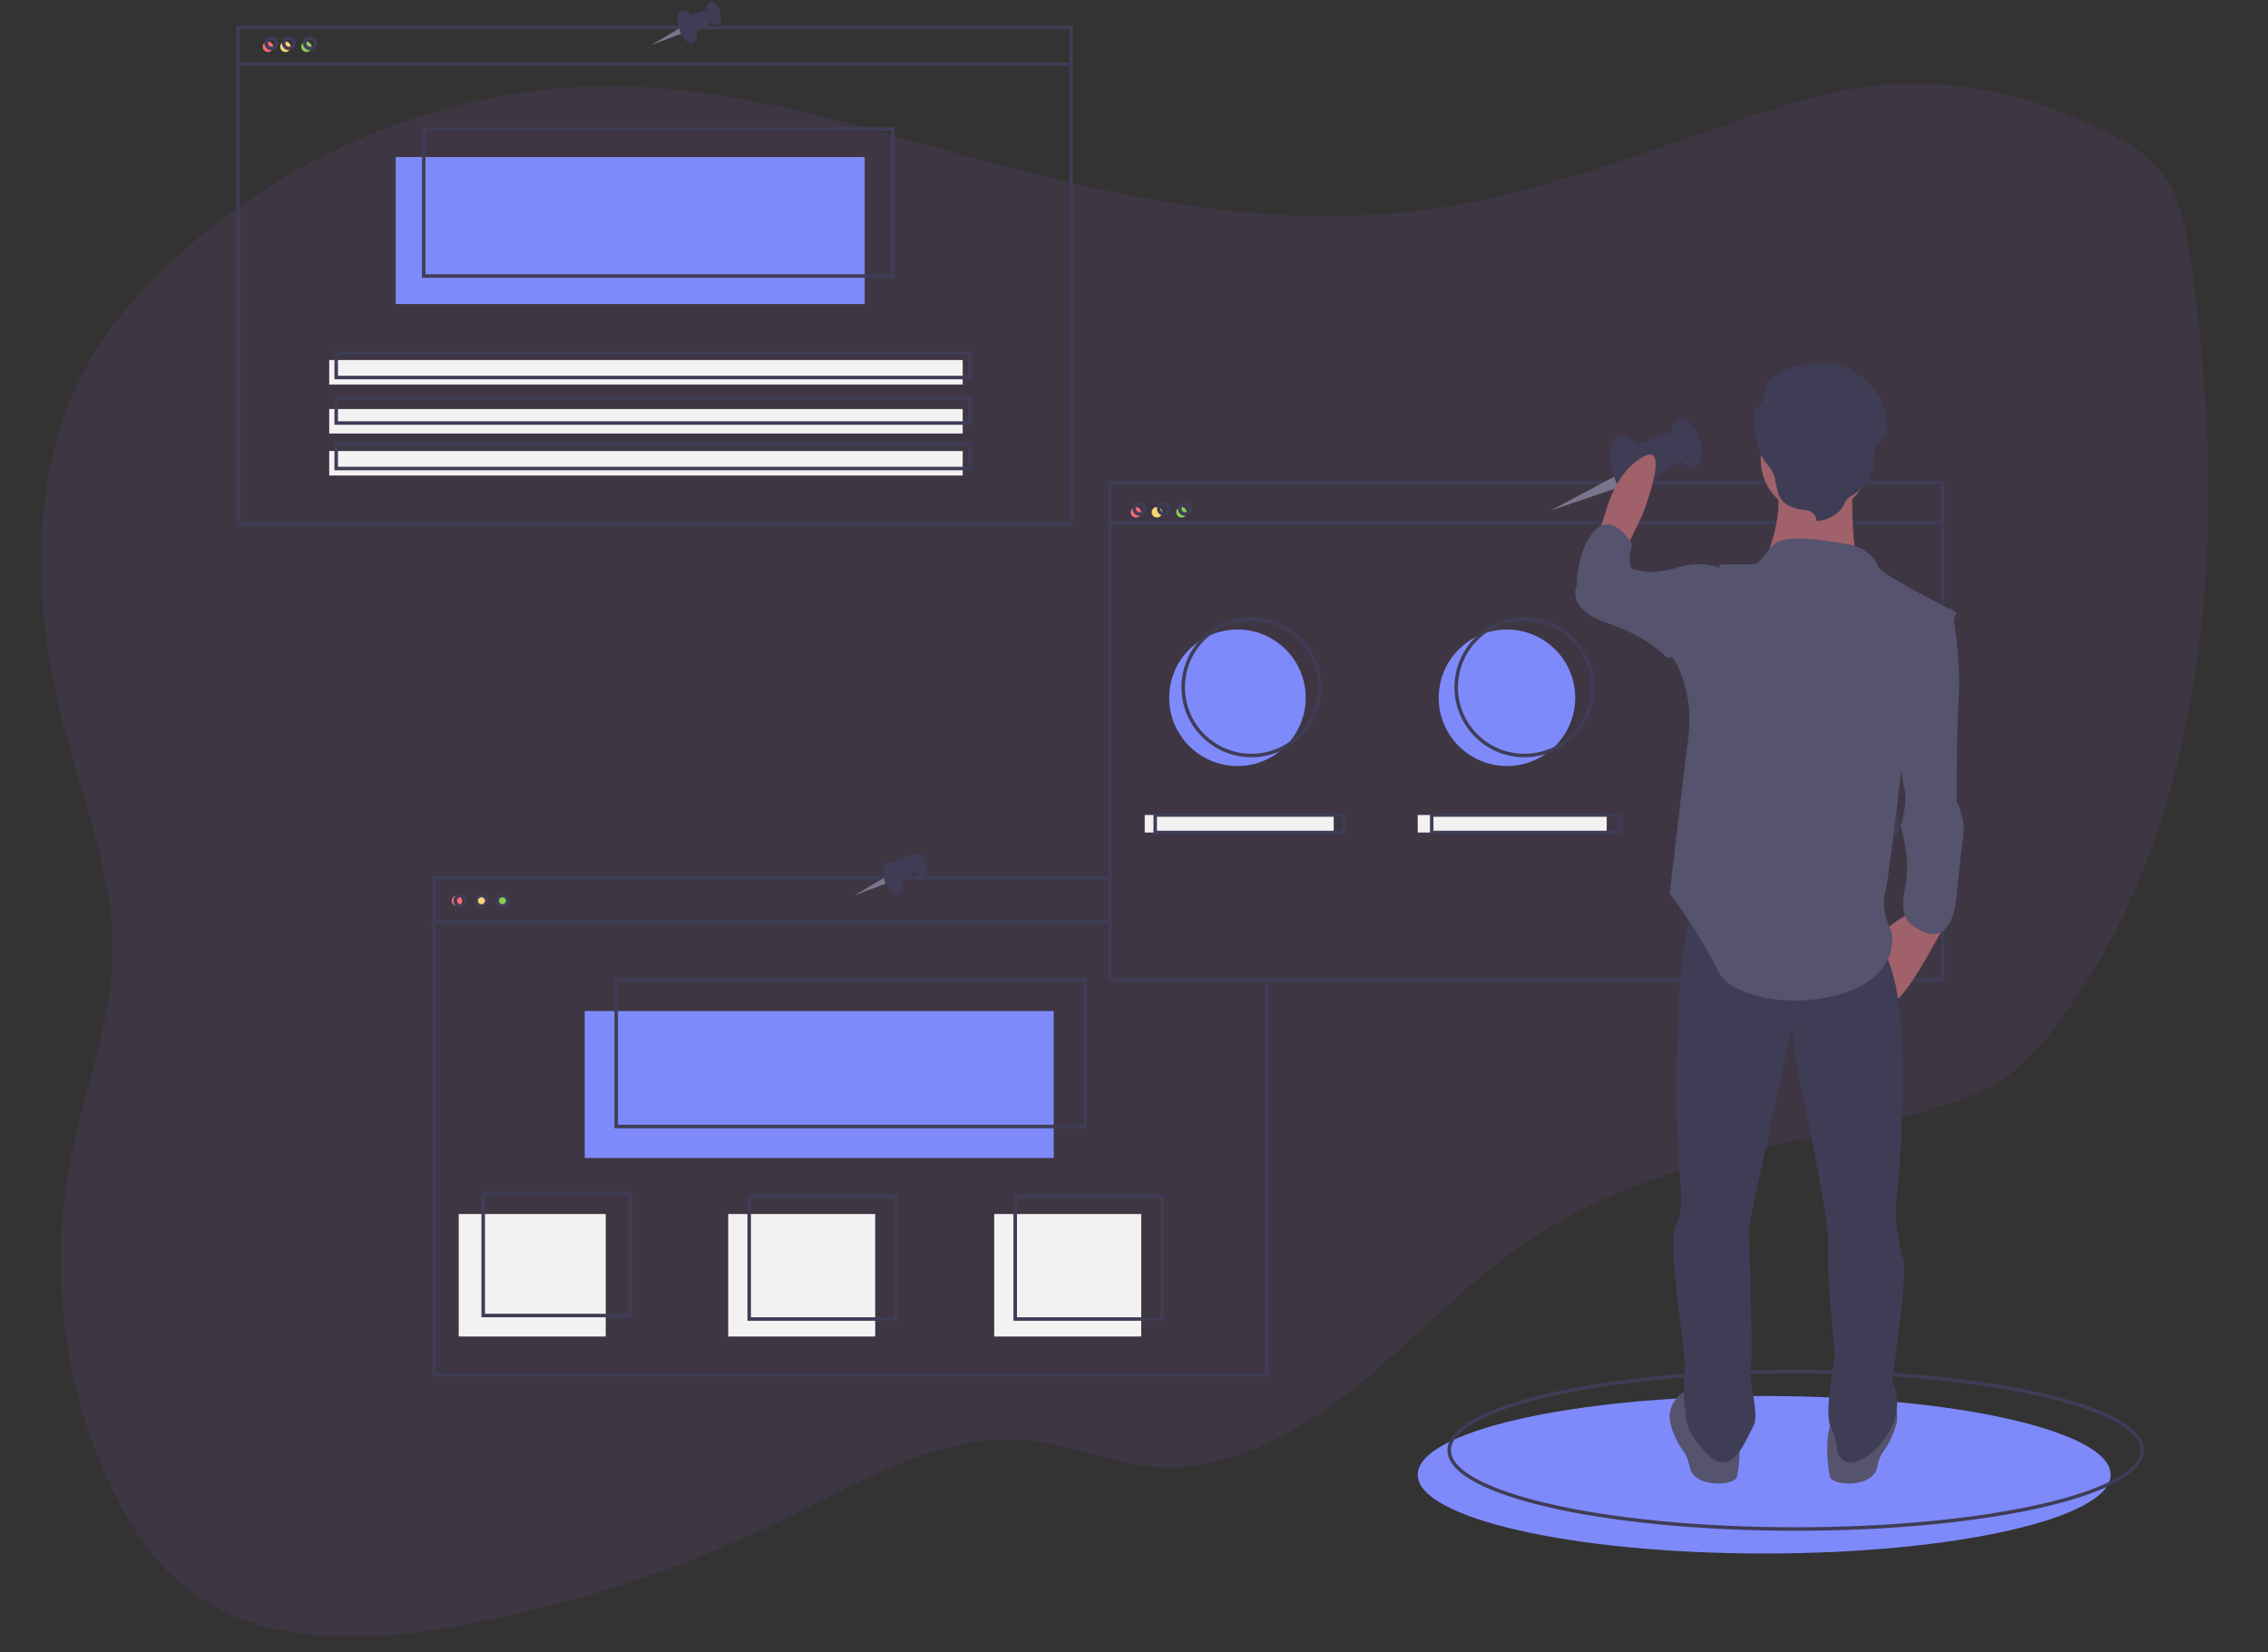 <?xml version="1.0" encoding="UTF-8"?> <svg xmlns="http://www.w3.org/2000/svg" width="648" height="472" viewBox="0 0 648 472" fill="none"><rect x="0" y="0" width="648" height="472" fill="#333333" stroke="none"/> <path opacity="0.1" d="M628.787 180.513C628.71 181.206 628.633 181.899 628.544 182.592C625.738 206.189 620.338 229.081 611.637 250.294C611.352 250.998 611.061 251.702 610.764 252.406C605.167 265.787 598.098 278.458 589.694 290.168C585.136 296.487 580.123 302.524 574.021 307.012C565.467 313.301 555.234 316.211 545.157 318.682C534.685 321.254 524.059 323.477 513.465 325.877C509.709 326.713 505.979 327.579 502.273 328.474C492.047 330.94 481.913 333.703 472.062 337.177C459.882 341.505 448.126 346.873 437.181 354.18C436.306 354.758 435.44 355.351 434.586 355.957C433.729 356.556 432.861 357.167 432.029 357.788C431.197 358.41 430.359 359.026 429.533 359.653L428.261 360.642C427.843 360.959 427.431 361.3 427.019 361.617C425.793 362.579 424.588 363.589 423.381 364.562L423.336 364.602C422.541 365.258 421.753 365.914 420.965 366.57C416.519 370.351 412.182 374.292 407.864 378.244L405.139 380.742C403.732 382.021 402.324 383.298 400.916 384.573C400.091 385.323 399.254 386.068 398.422 386.812C397.819 387.354 397.221 387.896 396.606 388.432C393.523 391.158 390.396 393.83 387.198 396.396C386.437 397.007 385.664 397.62 384.909 398.219C378.502 403.261 371.636 407.652 364.407 411.332L364.314 411.38C360.753 413.174 357.072 414.704 353.298 415.96C351.137 416.688 348.968 417.288 346.764 417.784C340.896 419.151 334.855 419.576 328.855 419.043C317.059 417.945 305.793 412.873 294.017 411.596C269.724 409.002 246.98 422.669 224.822 433.625C219.398 436.312 213.905 438.854 208.343 441.252C204.659 442.847 200.953 444.376 197.226 445.838C174.521 454.757 150.983 461.259 126.981 465.241C117.181 466.867 106.929 467.933 96.851 467.662C93.046 467.574 89.248 467.266 85.475 466.74C72.641 464.953 60.507 460.369 50.454 451.359C42.109 443.994 35.975 434.115 31.15 423.725C29.21 419.551 27.47 415.269 25.928 410.878C23.505 403.996 21.587 396.938 20.189 389.763C19.871 388.144 19.578 386.518 19.337 384.889C18.881 382.097 18.503 379.288 18.204 376.463C16.582 361.451 17.217 346.278 20.085 331.48C23.286 315.087 29.228 299.238 31.345 282.747C31.434 282.054 31.511 281.361 31.588 280.669C31.856 278.195 32.026 275.682 32.099 273.128C32.55 253.073 25.729 233.823 20.124 214.478C19.928 213.8 19.731 213.121 19.541 212.443C18.931 210.298 18.348 208.15 17.79 205.998C12.465 185.508 10.144 163.402 12.824 142.535C12.907 141.842 13.008 141.142 13.109 140.454C14.977 127.518 18.821 115.106 25.12 103.899C31.582 92.395 40.348 82.645 49.785 73.985C54.393 69.767 59.178 65.797 64.142 62.073C67.711 59.402 71.353 56.86 75.07 54.448C105.109 35.043 139.988 24.503 175.026 24.615C176.882 24.616 178.736 24.651 180.588 24.717C182.531 24.788 184.47 24.891 186.405 25.027C209.037 26.528 231.271 32.022 253.406 38.148C260.824 40.218 268.224 42.29 275.624 44.362C278.915 45.279 282.204 46.183 285.49 47.073C301.605 51.399 317.955 55.209 334.394 57.864C338.207 58.484 342.011 59.033 345.808 59.51C359.012 61.241 372.32 61.953 385.62 61.642C390.78 61.502 395.929 61.177 401.07 60.666C403.667 60.407 406.264 60.09 408.86 59.717C435.674 55.926 461.232 46.587 486.923 37.727C490.635 36.444 494.354 35.167 498.051 33.928C502.938 32.295 507.833 30.704 512.751 29.217C543.372 19.908 571.25 22.874 600.922 37.206C607.651 40.463 614.419 44.462 618.814 50.97C623.209 57.478 624.626 65.748 625.795 73.716C627.45 85.054 628.781 96.568 629.621 108.157C629.657 108.843 629.693 109.53 629.771 110.215C631.525 133.678 631.38 157.419 628.787 180.513Z" fill="#A051DA"></path> <path d="M504.06 443.863C558.736 443.863 603.06 433.79 603.06 421.363C603.06 408.937 558.736 398.863 504.06 398.863C449.383 398.863 405.06 408.937 405.06 421.363C405.06 433.79 449.383 443.863 504.06 443.863Z" fill="#7E8AFA"></path> <path fill-rule="evenodd" clip-rule="evenodd" d="M513.06 436.863C567.736 436.863 612.06 426.79 612.06 414.363C612.06 401.937 567.736 391.863 513.06 391.863C458.383 391.863 414.06 401.937 414.06 414.363C414.06 426.79 458.383 436.863 513.06 436.863Z" stroke="#3F3D56"></path> <path d="M353.56 218.863C364.329 218.863 373.06 210.133 373.06 199.363C373.06 188.594 364.329 179.863 353.56 179.863C342.79 179.863 334.06 188.594 334.06 199.363C334.06 210.133 342.79 218.863 353.56 218.863Z" fill="#7E8AFA"></path> <path d="M430.56 218.863C441.329 218.863 450.06 210.133 450.06 199.363C450.06 188.594 441.329 179.863 430.56 179.863C419.79 179.863 411.06 188.594 411.06 199.363C411.06 210.133 419.79 218.863 430.56 218.863Z" fill="#7E8AFA"></path> <path d="M511.56 218.863C522.329 218.863 531.06 210.133 531.06 199.363C531.06 188.594 522.329 179.863 511.56 179.863C500.79 179.863 492.06 188.594 492.06 199.363C492.06 210.133 500.79 218.863 511.56 218.863Z" fill="#7E8AFA"></path> <path d="M76.56 14.863C77.388 14.863 78.06 14.192 78.06 13.363C78.06 12.535 77.388 11.863 76.56 11.863C75.731 11.863 75.06 12.535 75.06 13.363C75.06 14.192 75.731 14.863 76.56 14.863Z" fill="#F86B75"></path> <path d="M81.56 14.863C82.388 14.863 83.06 14.192 83.06 13.363C83.06 12.535 82.388 11.863 81.56 11.863C80.731 11.863 80.06 12.535 80.06 13.363C80.06 14.192 80.731 14.863 81.56 14.863Z" fill="#FAD375"></path> <path d="M87.56 14.863C88.388 14.863 89.06 14.192 89.06 13.363C89.06 12.535 88.388 11.863 87.56 11.863C86.731 11.863 86.06 12.535 86.06 13.363C86.06 14.192 86.731 14.863 87.56 14.863Z" fill="#8BCC55"></path> <rect x="113.06" y="44.863" width="134" height="42" fill="#7E8AFA"></rect> <rect x="68.06" y="7.863" width="238" height="142" stroke="#3F3D56"></rect> <path d="M68.06 18.363H306.06" stroke="#3F3D56"></path> <path fill-rule="evenodd" clip-rule="evenodd" d="M77.56 13.863C78.388 13.863 79.06 13.192 79.06 12.363C79.06 11.535 78.388 10.863 77.56 10.863C76.731 10.863 76.06 11.535 76.06 12.363C76.06 13.192 76.731 13.863 77.56 13.863Z" stroke="#3F3D56"></path> <path fill-rule="evenodd" clip-rule="evenodd" d="M82.56 13.863C83.388 13.863 84.06 13.192 84.06 12.363C84.06 11.535 83.388 10.863 82.56 10.863C81.731 10.863 81.06 11.535 81.06 12.363C81.06 13.192 81.731 13.863 82.56 13.863Z" stroke="#3F3D56"></path> <path fill-rule="evenodd" clip-rule="evenodd" d="M88.56 13.863C89.388 13.863 90.06 13.192 90.06 12.363C90.06 11.535 89.388 10.863 88.56 10.863C87.731 10.863 87.06 11.535 87.06 12.363C87.06 13.192 87.731 13.863 88.56 13.863Z" stroke="#3F3D56"></path> <rect x="121.06" y="36.863" width="134" height="42" stroke="#3F3D56"></rect> <rect x="94.06" y="102.863" width="181" height="7" fill="#F2F2F2"></rect> <rect x="94.06" y="116.863" width="181" height="7" fill="#F2F2F2"></rect> <rect x="94.06" y="128.863" width="181" height="7" fill="#F2F2F2"></rect> <rect x="96.06" y="100.863" width="181" height="7" stroke="#3F3D56"></rect> <rect x="96.06" y="113.863" width="181" height="7" stroke="#3F3D56"></rect> <rect x="96.06" y="126.863" width="181" height="7" stroke="#3F3D56"></rect> <path d="M130.56 258.863C131.388 258.863 132.06 258.192 132.06 257.363C132.06 256.535 131.388 255.863 130.56 255.863C129.731 255.863 129.06 256.535 129.06 257.363C129.06 258.192 129.731 258.863 130.56 258.863Z" fill="#F86B75"></path> <path d="M137.56 258.863C138.388 258.863 139.06 258.192 139.06 257.363C139.06 256.535 138.388 255.863 137.56 255.863C136.731 255.863 136.06 256.535 136.06 257.363C136.06 258.192 136.731 258.863 137.56 258.863Z" fill="#FAD375"></path> <path d="M143.56 258.863C144.388 258.863 145.06 258.192 145.06 257.363C145.06 256.535 144.388 255.863 143.56 255.863C142.731 255.863 142.06 256.535 142.06 257.363C142.06 258.192 142.731 258.863 143.56 258.863Z" fill="#8BCC55"></path> <rect x="167.06" y="288.863" width="134" height="42" fill="#7E8AFA"></rect> <path d="M362.06 279.789V392.863H124.06V250.863H317.598" stroke="#3F3D56"></path> <path d="M123.06 263.363H317.06" stroke="#3F3D56"></path> <path fill-rule="evenodd" clip-rule="evenodd" d="M131.56 258.863C132.388 258.863 133.06 258.192 133.06 257.363C133.06 256.535 132.388 255.863 131.56 255.863C130.731 255.863 130.06 256.535 130.06 257.363C130.06 258.192 130.731 258.863 131.56 258.863Z" stroke="#3F3D56"></path> <path fill-rule="evenodd" clip-rule="evenodd" d="M137.56 258.863C138.388 258.863 139.06 258.192 139.06 257.363C139.06 256.535 138.388 255.863 137.56 255.863C136.731 255.863 136.06 256.535 136.06 257.363C136.06 258.192 136.731 258.863 137.56 258.863Z" stroke="#3F3D56"></path> <path fill-rule="evenodd" clip-rule="evenodd" d="M143.56 258.863C144.388 258.863 145.06 258.192 145.06 257.363C145.06 256.535 144.388 255.863 143.56 255.863C142.731 255.863 142.06 256.535 142.06 257.363C142.06 258.192 142.731 258.863 143.56 258.863Z" stroke="#3F3D56"></path> <rect x="176.06" y="279.863" width="134" height="42" stroke="#3F3D56"></rect> <path d="M324.56 147.863C325.388 147.863 326.06 147.192 326.06 146.363C326.06 145.535 325.388 144.863 324.56 144.863C323.731 144.863 323.06 145.535 323.06 146.363C323.06 147.192 323.731 147.863 324.56 147.863Z" fill="#F86B75"></path> <path d="M330.56 147.863C331.388 147.863 332.06 147.192 332.06 146.363C332.06 145.535 331.388 144.863 330.56 144.863C329.731 144.863 329.06 145.535 329.06 146.363C329.06 147.192 329.731 147.863 330.56 147.863Z" fill="#FAD375"></path> <path d="M337.56 147.863C338.388 147.863 339.06 147.192 339.06 146.363C339.06 145.535 338.388 144.863 337.56 144.863C336.731 144.863 336.06 145.535 336.06 146.363C336.06 147.192 336.731 147.863 337.56 147.863Z" fill="#8BCC55"></path> <rect x="317.06" y="137.863" width="238" height="142" stroke="#3F3D56"></rect> <path d="M317.06 149.363H555.06" stroke="#3F3D56"></path> <path fill-rule="evenodd" clip-rule="evenodd" d="M325.56 146.863C326.388 146.863 327.06 146.192 327.06 145.363C327.06 144.535 326.388 143.863 325.56 143.863C324.731 143.863 324.06 144.535 324.06 145.363C324.06 146.192 324.731 146.863 325.56 146.863Z" stroke="#3F3D56"></path> <path fill-rule="evenodd" clip-rule="evenodd" d="M332.56 146.863C333.388 146.863 334.06 146.192 334.06 145.363C334.06 144.535 333.388 143.863 332.56 143.863C331.731 143.863 331.06 144.535 331.06 145.363C331.06 146.192 331.731 146.863 332.56 146.863Z" stroke="#3F3D56"></path> <path fill-rule="evenodd" clip-rule="evenodd" d="M338.56 146.863C339.388 146.863 340.06 146.192 340.06 145.363C340.06 144.535 339.388 143.863 338.56 143.863C337.731 143.863 337.06 144.535 337.06 145.363C337.06 146.192 337.731 146.863 338.56 146.863Z" stroke="#3F3D56"></path> <path fill-rule="evenodd" clip-rule="evenodd" d="M357.56 215.863C368.329 215.863 377.06 207.133 377.06 196.363C377.06 185.594 368.329 176.863 357.56 176.863C346.79 176.863 338.06 185.594 338.06 196.363C338.06 207.133 346.79 215.863 357.56 215.863Z" stroke="#3F3D56"></path> <path fill-rule="evenodd" clip-rule="evenodd" d="M435.56 215.863C446.329 215.863 455.06 207.133 455.06 196.363C455.06 185.594 446.329 176.863 435.56 176.863C424.79 176.863 416.06 185.594 416.06 196.363C416.06 207.133 424.79 215.863 435.56 215.863Z" stroke="#3F3D56"></path> <path fill-rule="evenodd" clip-rule="evenodd" d="M514.56 215.863C525.329 215.863 534.06 207.133 534.06 196.363C534.06 185.594 525.329 176.863 514.56 176.863C503.79 176.863 495.06 185.594 495.06 196.363C495.06 207.133 503.79 215.863 514.56 215.863Z" stroke="#3F3D56"></path> <rect x="327.06" y="232.863" width="54" height="5" fill="#F2F2F2"></rect> <rect x="405.06" y="232.863" width="54" height="5" fill="#F2F2F2"></rect> <rect x="487.06" y="232.863" width="54" height="5" fill="#F2F2F2"></rect> <rect x="330.06" y="232.863" width="54" height="5" stroke="#3F3D56"></rect> <rect x="409.06" y="232.863" width="54" height="5" stroke="#3F3D56"></rect> <rect x="488.06" y="232.863" width="54" height="5" stroke="#3F3D56"></rect> <rect x="131.06" y="346.863" width="42" height="35" fill="#F2F2F2"></rect> <rect x="208.06" y="346.863" width="42" height="35" fill="#F2F2F2"></rect> <rect x="284.06" y="346.863" width="42" height="35" fill="#F2F2F2"></rect> <rect x="138.06" y="340.863" width="42" height="35" stroke="#3F3D56"></rect> <rect x="214.06" y="341.863" width="42" height="35" stroke="#3F3D56"></rect> <rect x="290.06" y="341.863" width="42" height="35" stroke="#3F3D56"></rect> <path d="M461.814 135.863L443.06 145.863L463.06 139.074L461.814 135.863V135.863Z" fill="#79758C"></path> <path d="M469.15 144.238C471.839 143.364 472.592 138.265 470.833 132.847C469.073 127.43 465.467 123.746 462.779 124.62C460.09 125.493 459.337 130.593 461.096 136.01C462.855 141.428 466.461 145.111 469.15 144.238Z" fill="#3F3D56"></path> <path d="M484.171 133.491C486.199 132.832 486.836 129.197 485.594 125.372C484.352 121.546 481.7 118.98 479.672 119.639C477.643 120.298 477.006 123.933 478.248 127.758C479.491 131.583 482.142 134.15 484.171 133.491Z" fill="#3F3D56"></path> <path d="M466.06 127.513L479.255 122.863L482.06 130.445L469.288 138.863L466.06 127.513V127.513Z" fill="#3F3D56"></path> <path d="M465.539 154.863L469.072 147.579C469.072 147.579 477.552 126.386 469.779 130.36C462.006 134.333 459.179 144.929 459.179 144.929L457.06 151.552L465.539 154.863Z" fill="#A0616A"></path> <path d="M556.06 263.539C556.06 263.539 544.726 285.192 541.393 285.848C538.06 286.504 538.06 266.163 538.06 266.163C538.06 266.163 544.726 260.258 547.393 260.914C550.06 261.57 556.06 263.539 556.06 263.539Z" fill="#A0616A"></path> <path d="M538.207 397.863C538.207 397.863 543.962 401.118 541.404 408.279C538.846 415.439 537.567 413.486 536.288 419.345C535.009 425.204 523.498 424.553 522.859 421.949C522.219 419.345 520.94 408.93 524.138 405.024C527.335 401.118 538.207 397.863 538.207 397.863Z" fill="#55536E"></path> <path d="M480.912 397.863C480.912 397.863 475.157 401.118 477.715 408.279C480.273 415.439 481.552 413.486 482.831 419.345C484.11 425.204 495.621 424.553 496.26 421.949C496.9 419.345 498.179 408.93 494.981 405.024C491.784 401.118 480.912 397.863 480.912 397.863Z" fill="#55536E"></path> <path d="M536.672 270.103C536.672 270.103 541.875 273.408 543.175 293.897C544.476 314.387 542.525 337.52 541.875 342.808C541.224 348.095 542.525 356.027 543.826 359.993C545.127 363.958 540.574 394.362 540.574 394.362C542.517 398.547 542.517 403.396 540.574 407.581C537.322 414.852 527.566 422.122 524.965 414.852C524.829 412.315 524.164 409.837 523.014 407.581C521.063 403.616 524.314 387.753 524.314 387.753C524.314 387.753 521.713 362.636 522.363 356.027C523.014 349.417 514.559 310.421 513.258 303.812C511.957 297.202 512.608 291.914 511.957 293.897C511.307 295.88 499.6 350.739 499.6 350.739C499.6 350.739 500.901 385.77 500.25 390.397C499.6 395.023 502.852 404.277 500.901 407.581C498.95 410.886 495.047 422.783 487.893 415.513C480.739 408.242 482.04 405.599 481.39 402.294C480.739 398.989 481.39 395.023 481.39 389.736C481.39 384.448 476.186 354.705 478.788 350.078C481.39 345.452 480.089 339.503 479.438 328.928C478.788 318.352 478.138 267.459 484.641 258.206C491.145 248.952 536.672 270.103 536.672 270.103Z" fill="#3F3D56"></path> <path d="M518.56 146.863C527.12 146.863 534.06 139.924 534.06 131.363C534.06 122.803 527.12 115.863 518.56 115.863C509.999 115.863 503.06 122.803 503.06 131.363C503.06 139.924 509.999 146.863 518.56 146.863Z" fill="#A0616A"></path> <path d="M529.241 136.643C529.241 136.643 528.595 159.843 531.824 163.709C535.052 167.576 504.06 160.487 504.06 160.487C504.06 160.487 511.162 145.665 506.642 135.999C502.123 126.332 529.241 136.643 529.241 136.643Z" fill="#A0616A"></path> <path d="M536.576 161.905C536.576 161.905 535.253 156.679 527.318 155.372C519.382 154.066 509.998 152.759 507.085 155.372C504.172 157.985 502.85 161.252 500.866 161.252H491.608L477.06 186.73C477.06 186.73 484.334 195.222 482.35 210.901C480.366 226.58 477.06 255.324 477.06 255.324C482.361 262.296 487.009 269.731 490.947 277.536C497.56 290.601 543.189 289.295 540.543 266.43C540.543 266.43 537.237 260.55 538.56 255.324C539.882 250.098 543.85 214.821 543.85 214.821L559.06 174.971C559.06 174.971 537.898 164.518 536.576 161.905Z" fill="#55536E"></path> <path d="M553.254 173.863H557.747C557.747 173.863 560.315 188.924 559.673 198.091C559.031 207.259 559.031 228.867 559.031 228.867C559.031 228.867 561.598 234.106 560.957 238.689C560.315 243.273 559.031 255.714 559.031 255.714C559.031 255.714 558.389 273.394 546.194 264.227C546.194 264.227 542.343 262.262 544.269 253.75C546.194 245.237 542.985 236.07 542.985 236.07C542.985 236.07 544.911 230.177 544.269 226.248C543.627 222.319 541.06 209.878 541.06 209.878L553.254 173.863Z" fill="#55536E"></path> <path d="M494.06 164.059L490.758 162.076C490.758 162.076 486.136 160.092 479.533 162.076C472.93 164.059 469.629 163.398 466.988 162.737C464.347 162.076 466.328 155.463 466.328 155.463C466.328 155.463 461.045 146.206 455.763 151.496C450.481 156.786 450.481 167.365 450.481 167.365C450.481 167.365 447.179 173.978 459.064 177.945C470.95 181.912 476.232 187.863 476.232 187.863H489.438L494.06 164.059Z" fill="#55536E"></path> <path d="M519.002 148.863C518.961 147.633 518.218 146.542 517.105 146.075C516.377 145.821 515.619 145.668 514.851 145.619C512.604 145.323 510.293 144.48 508.984 142.723C507.242 140.384 507.718 137.113 506.322 134.574C505.672 133.574 504.961 132.618 504.193 131.711C501.756 128.373 501.326 124.111 501.104 120.057C500.995 119.235 501.087 118.398 501.373 117.622C501.791 116.924 502.297 116.285 502.878 115.721C503.862 114.55 504.393 113.051 504.371 111.507C504.299 108.367 508.689 106.257 511.798 105.173C514.907 104.088 518.279 103.916 521.592 103.87C523.496 103.843 525.461 103.867 527.211 104.578C528.218 105.026 529.165 105.603 530.029 106.295C533.697 109.043 537.142 112.422 538.374 116.697C538.857 118.649 539.082 120.659 539.042 122.672C539.101 123.297 539.011 123.928 538.781 124.51C538.341 125.416 537.303 125.907 536.632 126.675C535.379 128.11 535.602 130.186 535.443 132.043C535.031 135.926 532.841 139.377 529.543 141.342C528.867 141.68 528.245 142.12 527.697 142.648C527.284 143.207 526.942 143.818 526.679 144.466C525.36 147.056 522.035 148.772 519.002 148.863Z" fill="#3F3D56"></path> <path d="M194.499 7.863L186.06 12.863L195.06 9.469L194.499 7.863V7.863Z" fill="#79758C"></path> <path d="M197.914 12.243C199.19 11.829 199.548 9.408 198.713 6.836C197.878 4.265 196.166 2.516 194.89 2.931C193.613 3.345 193.256 5.766 194.091 8.338C194.926 10.909 196.638 12.658 197.914 12.243Z" fill="#3F3D56"></path> <path d="M205.044 7.142C206.007 6.829 206.31 5.103 205.72 3.288C205.13 1.472 203.871 0.253 202.909 0.566C201.946 0.879 201.643 2.605 202.233 4.42C202.823 6.236 204.081 7.454 205.044 7.142Z" fill="#3F3D56"></path> <path d="M195.06 5.188L201.657 2.863L203.06 6.654L196.674 10.863L195.06 5.188V5.188Z" fill="#3F3D56"></path> <path d="M252.499 250.863L244.06 255.863L253.06 252.469L252.499 250.863V250.863Z" fill="#79758C"></path> <path d="M256.76 255.495C258.037 255.08 258.394 252.66 257.559 250.088C256.724 247.517 255.012 245.768 253.736 246.183C252.46 246.597 252.102 249.018 252.937 251.589C253.772 254.161 255.484 255.91 256.76 255.495Z" fill="#3F3D56"></path> <path d="M263.89 250.393C264.853 250.081 265.156 248.355 264.566 246.539C263.976 244.724 262.718 243.505 261.755 243.818C260.792 244.131 260.489 245.856 261.079 247.672C261.669 249.488 262.927 250.706 263.89 250.393Z" fill="#3F3D56"></path> <path d="M255.06 246.188L261.657 243.863L263.06 247.654L256.674 251.863L255.06 246.188V246.188Z" fill="#3F3D56"></path> </svg> 